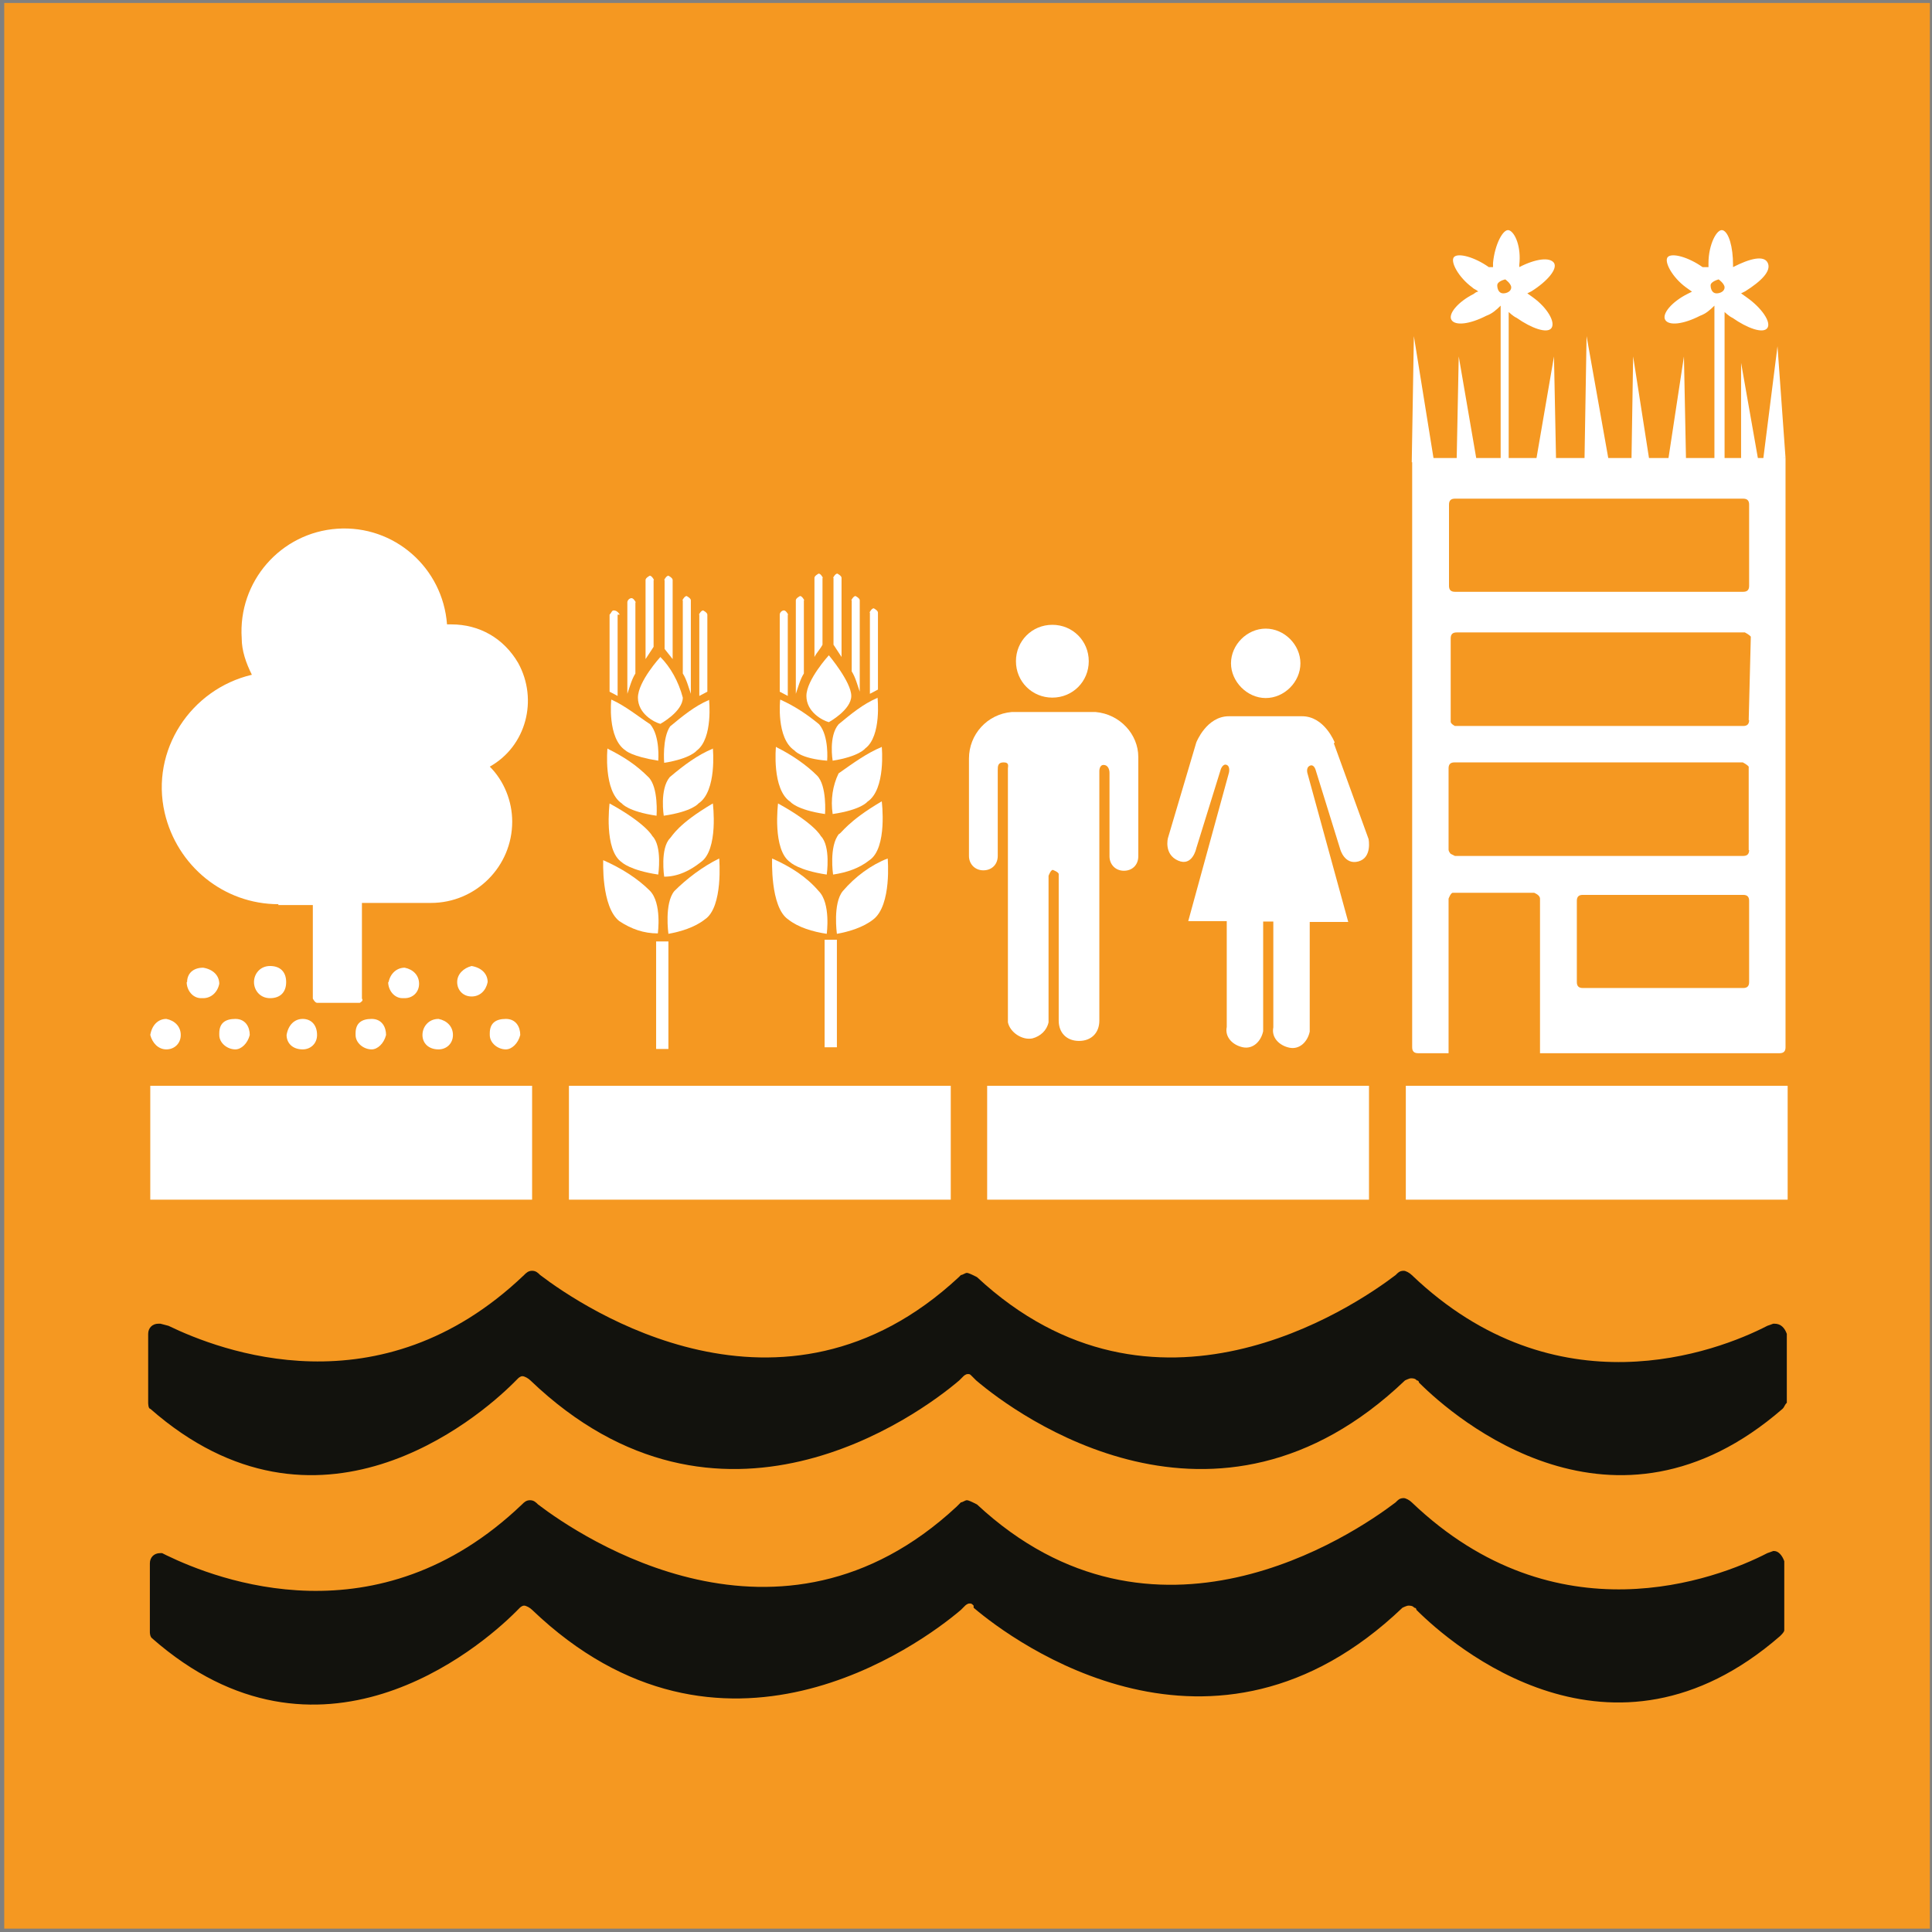 <?xml version="1.0" encoding="UTF-8"?><svg id="Calque_1" xmlns="http://www.w3.org/2000/svg" viewBox="0 0 45.64 45.64"><rect x="0" y="0" width="45.64" height="45.64" fill="#808080" stroke="none"/><defs><style>.cls-1{fill:#f59821;}.cls-2{fill:#fff;}.cls-3{fill:#12120d;}</style></defs><g id="TARGETS"><rect class="cls-1" x=".1" y=".07" width="45.49" height="45.49"/><g><g><rect class="cls-2" x="3.55" y="25.65" width="9.02" height="2.69"/><rect class="cls-2" x="13.44" y="25.65" width="9.02" height="2.69"/><rect class="cls-2" x="23.32" y="25.65" width="9.02" height="2.69"/><rect class="cls-2" x="33.21" y="25.65" width="9.02" height="2.69"/></g><polygon class="cls-2" points="34.89 10.92 34.46 8.42 34.41 10.92 34.89 10.92"/><polygon class="cls-2" points="36.28 10.92 36.71 8.42 36.76 10.92 36.28 10.92"/><polygon class="cls-2" points="33.35 10.92 33.88 10.92 33.4 7.94 33.35 10.92"/><path class="cls-2" d="M36.71,6.21c-.1-.14-.43-.1-.82,.1h0v-.05c.05-.43-.1-.77-.24-.82s-.34,.34-.38,.77v.1h-.1c-.34-.24-.72-.34-.82-.24s.1,.48,.43,.72c.05,.05,.1,.05,.14,.1-.05,0-.1,.05-.1,.05-.38,.19-.62,.48-.53,.62s.43,.1,.82-.1c.14-.05,.24-.14,.34-.24v3.7h.19v-3.55s.1,.1,.19,.14c.34,.24,.72,.38,.82,.24s-.1-.48-.43-.72l-.14-.1,.1-.05c.38-.24,.62-.53,.53-.67Zm-1.2,.72c-.1,0-.14-.1-.14-.19h0c0-.1,.19-.14,.19-.14,0,0,.14,.1,.14,.19s-.1,.14-.19,.14t0,0Z"/><path class="cls-2" d="M41.27,7.03l-.14-.1,.1-.05c.38-.24,.62-.48,.53-.67s-.43-.1-.82,.1h0v-.05c0-.43-.1-.77-.24-.82s-.34,.34-.34,.77v.1h-.14c-.34-.24-.72-.34-.82-.24s.1,.48,.43,.72l.14,.1-.1,.05c-.38,.19-.62,.48-.53,.62s.43,.1,.82-.1c.14-.05,.24-.14,.34-.24v3.7h.24v-3.55s.1,.1,.19,.14c.34,.24,.72,.38,.82,.24s-.14-.48-.48-.72Zm-.72-.1c-.1,0-.14-.1-.14-.19s.19-.14,.19-.14c0,0,.14,.1,.14,.19s-.1,.14-.19,.14t0,0Z"/><polygon class="cls-2" points="38.97 10.92 38.58 8.42 38.54 10.92 38.97 10.92"/><polygon class="cls-2" points="39.4 10.92 39.78 8.42 39.83 10.92 39.4 10.92"/><polygon class="cls-2" points="37.43 10.92 38.01 10.92 37.48 7.94 37.43 10.92"/><polygon class="cls-2" points="41.56 11.01 41.13 8.57 41.13 11.01 41.56 11.01"/><polygon class="cls-2" points="41.65 10.87 42.18 10.82 41.99 8.18 41.65 10.87"/><g><path class="cls-2" d="M25.72,15.62c0-.48-.38-.86-.86-.86s-.86,.38-.86,.86,.38,.86,.86,.86h0c.48,0,.86-.38,.86-.86Z"/><path class="cls-2" d="M25.87,16.82h-1.97c-.58,.05-1.01,.53-1.01,1.1v2.3c0,.19,.14,.34,.34,.34s.34-.14,.34-.34v-2.02c0-.1,0-.19,.14-.19s.1,.1,.1,.14v6c.05,.24,.34,.43,.58,.38,.19-.05,.34-.19,.38-.38v-3.46s.05-.14,.1-.14h0s.14,.05,.14,.1h0v3.46c0,.29,.19,.48,.48,.48s.48-.19,.48-.48v-5.9s0-.14,.1-.14,.14,.1,.14,.19v1.97c0,.19,.14,.34,.34,.34s.34-.14,.34-.34v-2.35c0-.53-.43-1.01-1.01-1.06Z"/></g><g><path class="cls-2" d="M29.08,15.67c0,.43,.38,.82,.82,.82s.82-.38,.82-.82-.38-.82-.82-.82-.82,.38-.82,.82h0Z"/><path class="cls-2" d="M31.53,17.54s-.24-.62-.77-.62h-1.73c-.53,0-.77,.62-.77,.62l-.67,2.26s-.1,.38,.24,.53,.43-.29,.43-.29l.58-1.87s.05-.14,.14-.1,.05,.19,.05,.19l-.96,3.5h.91v2.5c-.05,.24,.14,.43,.38,.48,.24,.05,.43-.14,.48-.38v-2.59h.24v2.5c-.05,.24,.14,.43,.38,.48s.43-.14,.48-.38v-2.59h.91l-.96-3.5s-.05-.14,.05-.19,.14,.1,.14,.1l.58,1.87s.1,.38,.43,.29,.24-.53,.24-.53l-.82-2.26Z"/></g><path class="cls-2" d="M6.57,21.38h.82v2.21s.05,.1,.1,.1h1.01s.1-.05,.05-.1v-2.26h1.63c1.06,0,1.92-.86,1.92-1.92,0-.48-.19-.96-.53-1.3,.86-.48,1.15-1.58,.67-2.45-.34-.58-.91-.91-1.58-.91h-.1c-.1-1.34-1.25-2.35-2.59-2.26s-2.35,1.25-2.26,2.59c0,.29,.1,.58,.24,.86-1.44,.34-2.4,1.78-2.06,3.26,.29,1.25,1.39,2.16,2.69,2.16h0Z"/><path class="cls-2" d="M3.93,24.79c.19,0,.34-.14,.34-.34s-.14-.34-.34-.38c-.19,0-.34,.14-.38,.38,.05,.19,.19,.34,.38,.34Z"/><path class="cls-2" d="M5.18,24.45c0,.19,.19,.34,.38,.34,.14,0,.29-.14,.34-.34,0-.19-.1-.38-.34-.38s-.38,.1-.38,.34v.05Z"/><path class="cls-2" d="M7.15,24.07c-.19,0-.34,.14-.38,.38,0,.19,.14,.34,.38,.34,.19,0,.34-.14,.34-.34,0-.24-.14-.38-.34-.38Z"/><path class="cls-2" d="M8.4,24.45c0,.19,.19,.34,.38,.34,.14,0,.29-.14,.34-.34,0-.19-.1-.38-.34-.38s-.38,.1-.38,.34v.05Z"/><path class="cls-2" d="M9.98,24.45c0,.19,.14,.34,.38,.34,.19,0,.34-.14,.34-.34s-.14-.34-.34-.38c-.24,0-.38,.19-.38,.38Z"/><path class="cls-2" d="M11.57,24.45c0,.19,.19,.34,.38,.34,.14,0,.29-.14,.34-.34,0-.19-.1-.38-.34-.38s-.38,.1-.38,.34v.05Z"/><path class="cls-2" d="M4.41,23.2c0,.19,.14,.38,.34,.38h.05c.19,0,.34-.14,.38-.34,0-.19-.14-.34-.38-.38-.24,0-.38,.14-.38,.34Z"/><path class="cls-2" d="M6,23.2c0,.19,.14,.38,.38,.38s.38-.14,.38-.38-.14-.38-.38-.38-.38,.19-.38,.38Z"/><path class="cls-2" d="M9.17,23.2c0,.19,.14,.38,.34,.38h.05c.19,0,.34-.14,.34-.34s-.14-.34-.34-.38c-.19,0-.34,.14-.38,.34Z"/><path class="cls-2" d="M10.8,23.2c0,.19,.14,.34,.34,.34s.34-.14,.38-.34c0-.19-.14-.34-.38-.38-.19,.05-.34,.19-.34,.38Z"/><g><path class="cls-2" d="M15.6,15.52s-.53,.58-.53,.96,.38,.58,.53,.62c0,0,.53-.29,.53-.62-.1-.38-.29-.72-.53-.96Z"/><path class="cls-2" d="M14.44,16.53s-.1,.91,.34,1.2c0,0,.14,.14,.77,.24,0,0,.05-.58-.19-.86-.29-.19-.58-.43-.91-.58Z"/><path class="cls-2" d="M14.35,17.68s-.1,1.01,.34,1.3c0,0,.14,.19,.82,.29,0,0,.05-.67-.19-.91-.29-.29-.58-.48-.96-.67Z"/><path class="cls-2" d="M14.4,18.98s-.14,1.1,.29,1.39c0,0,.19,.19,.86,.29,0,0,.1-.67-.14-.91,0,0-.14-.29-1.01-.77Z"/><path class="cls-2" d="M14.25,20.32s-.05,1.1,.38,1.44c.29,.19,.58,.29,.91,.29,0,0,.1-.72-.19-1.01-.29-.29-.67-.53-1.1-.72Z"/><path class="cls-2" d="M16.75,16.53s.1,.91-.29,1.2c0,0-.14,.19-.77,.29,0,0-.05-.58,.14-.86,.29-.24,.58-.48,.91-.62Z"/><path class="cls-2" d="M16.84,17.68s.1,1.01-.34,1.3c0,0-.14,.19-.82,.29,0,0-.1-.62,.14-.91,.34-.29,.67-.53,1.01-.67Z"/><path class="cls-2" d="M16.84,18.98s.14,1.1-.29,1.39c-.24,.19-.53,.34-.86,.34,0,0-.1-.67,.14-.91,.05-.05,.19-.34,1.01-.82Z"/><path class="cls-2" d="M16.99,20.28s.1,1.15-.34,1.44c-.24,.19-.58,.29-.86,.34,0,0-.1-.72,.14-1.01,.29-.29,.67-.58,1.06-.77Z"/><path class="cls-2" d="M14.64,14.52s-.05-.1-.14-.1c-.05,0-.05,.05-.1,.1v1.82l.19,.1v-1.92h.05Z"/><path class="cls-2" d="M15.02,14.23s-.05-.1-.1-.1-.1,.05-.1,.1h0v2.16h0c.05-.14,.1-.34,.19-.48v-1.68Z"/><path class="cls-2" d="M15.45,13.7s-.05-.1-.1-.1h0s-.1,.05-.1,.1h0v1.87l.19-.29v-1.58Z"/><path class="cls-2" d="M16.51,14.52s.05-.1,.1-.1h0s.1,.05,.1,.1v1.82l-.19,.1v-1.92Z"/><path class="cls-2" d="M16.12,14.18s.05-.1,.1-.1h0s.1,.05,.1,.1h0v2.21h0c-.05-.14-.1-.34-.19-.48v-1.73Z"/><path class="cls-2" d="M15.69,13.7s.05-.1,.1-.1h0s.1,.05,.1,.1v1.87l-.19-.24v-1.63Z"/><rect class="cls-2" x="15.5" y="22.24" width=".29" height="2.54"/></g><g><path class="cls-2" d="M19.58,15.48s-.53,.58-.53,.96,.38,.58,.53,.62c0,0,.53-.29,.53-.62s-.53-.96-.53-.96Z"/><path class="cls-2" d="M18.43,16.53s-.1,.91,.34,1.2c0,0,.14,.19,.77,.24,0,0,.05-.58-.19-.86-.29-.24-.58-.43-.91-.58Z"/><path class="cls-2" d="M18.33,17.64s-.1,1.01,.34,1.3c0,0,.14,.19,.82,.29,0,0,.05-.67-.19-.91-.24-.24-.58-.48-.96-.67Z"/><path class="cls-2" d="M18.38,18.98s-.14,1.1,.29,1.39c0,0,.19,.19,.86,.29,0,0,.1-.67-.14-.91,0,0-.14-.29-1.01-.77Z"/><path class="cls-2" d="M18.24,20.28s-.05,1.15,.38,1.44c.24,.19,.58,.29,.91,.34,0,0,.1-.72-.19-1.01-.29-.34-.67-.58-1.1-.77Z"/><path class="cls-2" d="M20.73,16.48s.1,.91-.29,1.2c0,0-.14,.19-.77,.29,0,0-.1-.58,.14-.86,.29-.24,.58-.48,.91-.62Z"/><path class="cls-2" d="M20.83,17.64s.1,1.01-.34,1.3c0,0-.14,.19-.82,.29-.05-.34,0-.67,.14-.96,.34-.24,.67-.48,1.01-.62Z"/><path class="cls-2" d="M20.83,18.93s.14,1.1-.29,1.39c-.24,.19-.53,.29-.86,.34,0,0-.1-.67,.14-.96,.05,0,.19-.29,1.01-.77Z"/><path class="cls-2" d="M20.97,20.28s.1,1.1-.34,1.44c-.24,.19-.58,.29-.86,.34,0,0-.1-.72,.14-1.01,.29-.34,.67-.62,1.06-.77Z"/><path class="cls-2" d="M18.62,14.52s-.05-.1-.1-.1-.1,.05-.1,.1h0v1.82l.19,.1v-1.92Z"/><path class="cls-2" d="M19,14.18s-.05-.1-.1-.1h0s-.1,.05-.1,.1v2.21h0c.05-.14,.1-.34,.19-.48v-1.73Z"/><path class="cls-2" d="M19.44,13.65s-.05-.1-.1-.1h0s-.1,.05-.1,.1h0v1.87c.05-.1,.14-.19,.19-.29v-1.58Z"/><path class="cls-2" d="M20.54,14.47s.05-.1,.1-.1h0s.1,.05,.1,.1v1.82l-.19,.1v-1.92Z"/><path class="cls-2" d="M20.11,14.18s.05-.1,.1-.1h0s.1,.05,.1,.1h0v2.16h0c-.05-.14-.1-.34-.19-.48v-1.68Z"/><path class="cls-2" d="M19.68,13.65s.05-.1,.1-.1h0s.1,.05,.1,.1h0v1.87l-.19-.29v-1.58Z"/><rect class="cls-2" x="19.48" y="22.2" width=".29" height="2.54"/></g><path class="cls-2" d="M41.18,10.82h-7.82v13.92c0,.1,.05,.14,.14,.14h.72v-3.65s.05-.14,.1-.14h1.92s.14,.05,.14,.14h0v3.65h5.66c.1,0,.14-.05,.14-.14V10.82h-1.01Zm.14,12.38c0,.1-.05,.14-.14,.14h-3.79c-.1,0-.14-.05-.14-.14v-1.92c0-.1,.05-.14,.14-.14h3.79c.1,0,.14,.05,.14,.14v1.92Zm0-3.12c0,.1-.05,.14-.14,.14h-6.81s-.1-.05-.1-.05c0,0-.05-.05-.05-.1v-1.92c0-.1,.05-.14,.14-.14h6.81s.1,.05,.14,.1h0v1.97Zm0-3.07c0,.1-.05,.14-.14,.14h-6.81s-.1-.05-.1-.1v-1.97c0-.1,.05-.14,.14-.14h6.81s.1,.05,.14,.1h0l-.05,1.97Zm0-3.17c0,.1-.05,.14-.14,.14h-6.81c-.1,0-.14-.05-.14-.14v-1.92c0-.1,.05-.14,.14-.14h6.81c.1,0,.14,.05,.14,.14v1.92Z"/></g><g><path class="cls-3" d="M41.89,36.64h0l-.14,.05c-1.2,.62-4.99,2.06-8.4-1.2-.05-.05-.14-.1-.19-.1-.1,0-.14,.05-.19,.1-1.01,.77-5.71,3.94-9.89,.05l-.1-.05s-.1-.05-.14-.05-.1,.05-.14,.05l-.1,.1c-4.18,3.89-8.88,.72-9.89-.05-.05-.05-.1-.1-.19-.1s-.14,.05-.19,.1c-3.41,3.26-7.2,1.78-8.4,1.2l-.1-.05h-.05c-.14,0-.24,.1-.24,.24h0v1.63s0,.1,.05,.14c3.94,3.46,7.73,.24,8.59-.62l.1-.1s.05-.05,.1-.05,.14,.05,.19,.1c4.46,4.27,9.17,.82,10.13,0l.1-.1s.05-.05,.1-.05,.05,0,.1,.05v.05c.96,.82,5.66,4.27,10.13,0h0s.1-.05,.14-.05,.1,0,.14,.05c.05,0,.05,.05,.05,.05,.86,.86,4.61,4.08,8.59,.62,.05-.05,.1-.1,.1-.14v-1.63c-.05-.14-.14-.24-.24-.24"/><path class="cls-3" d="M41.89,31.27h0l-.14,.05c-1.2,.62-4.99,2.06-8.4-1.2-.05-.05-.14-.1-.19-.1-.1,0-.14,.05-.19,.1-1.01,.77-5.71,3.94-9.89,.05l-.1-.05s-.1-.05-.14-.05-.1,.05-.14,.05l-.05,.05c-4.18,3.89-8.88,.72-9.89-.05-.05-.05-.1-.1-.19-.1s-.14,.05-.19,.1c-3.41,3.26-7.2,1.78-8.4,1.2l-.19-.05h-.05c-.14,0-.24,.1-.24,.24h0v1.63s0,.14,.05,.14c3.94,3.46,7.73,.24,8.59-.62l.1-.1s.05-.05,.1-.05,.14,.05,.19,.1c4.46,4.27,9.17,.82,10.13,0l.1-.1s.05-.05,.1-.05,.05,0,.1,.05l.1,.1c.96,.82,5.66,4.27,10.13,0h0s.1-.05,.14-.05,.1,0,.14,.05c.05,0,.05,.05,.05,.05,.86,.86,4.61,4.08,8.59,.62,.05-.05,.05-.1,.1-.14v-1.63c-.05-.14-.14-.24-.29-.24h0"/></g></g></svg>